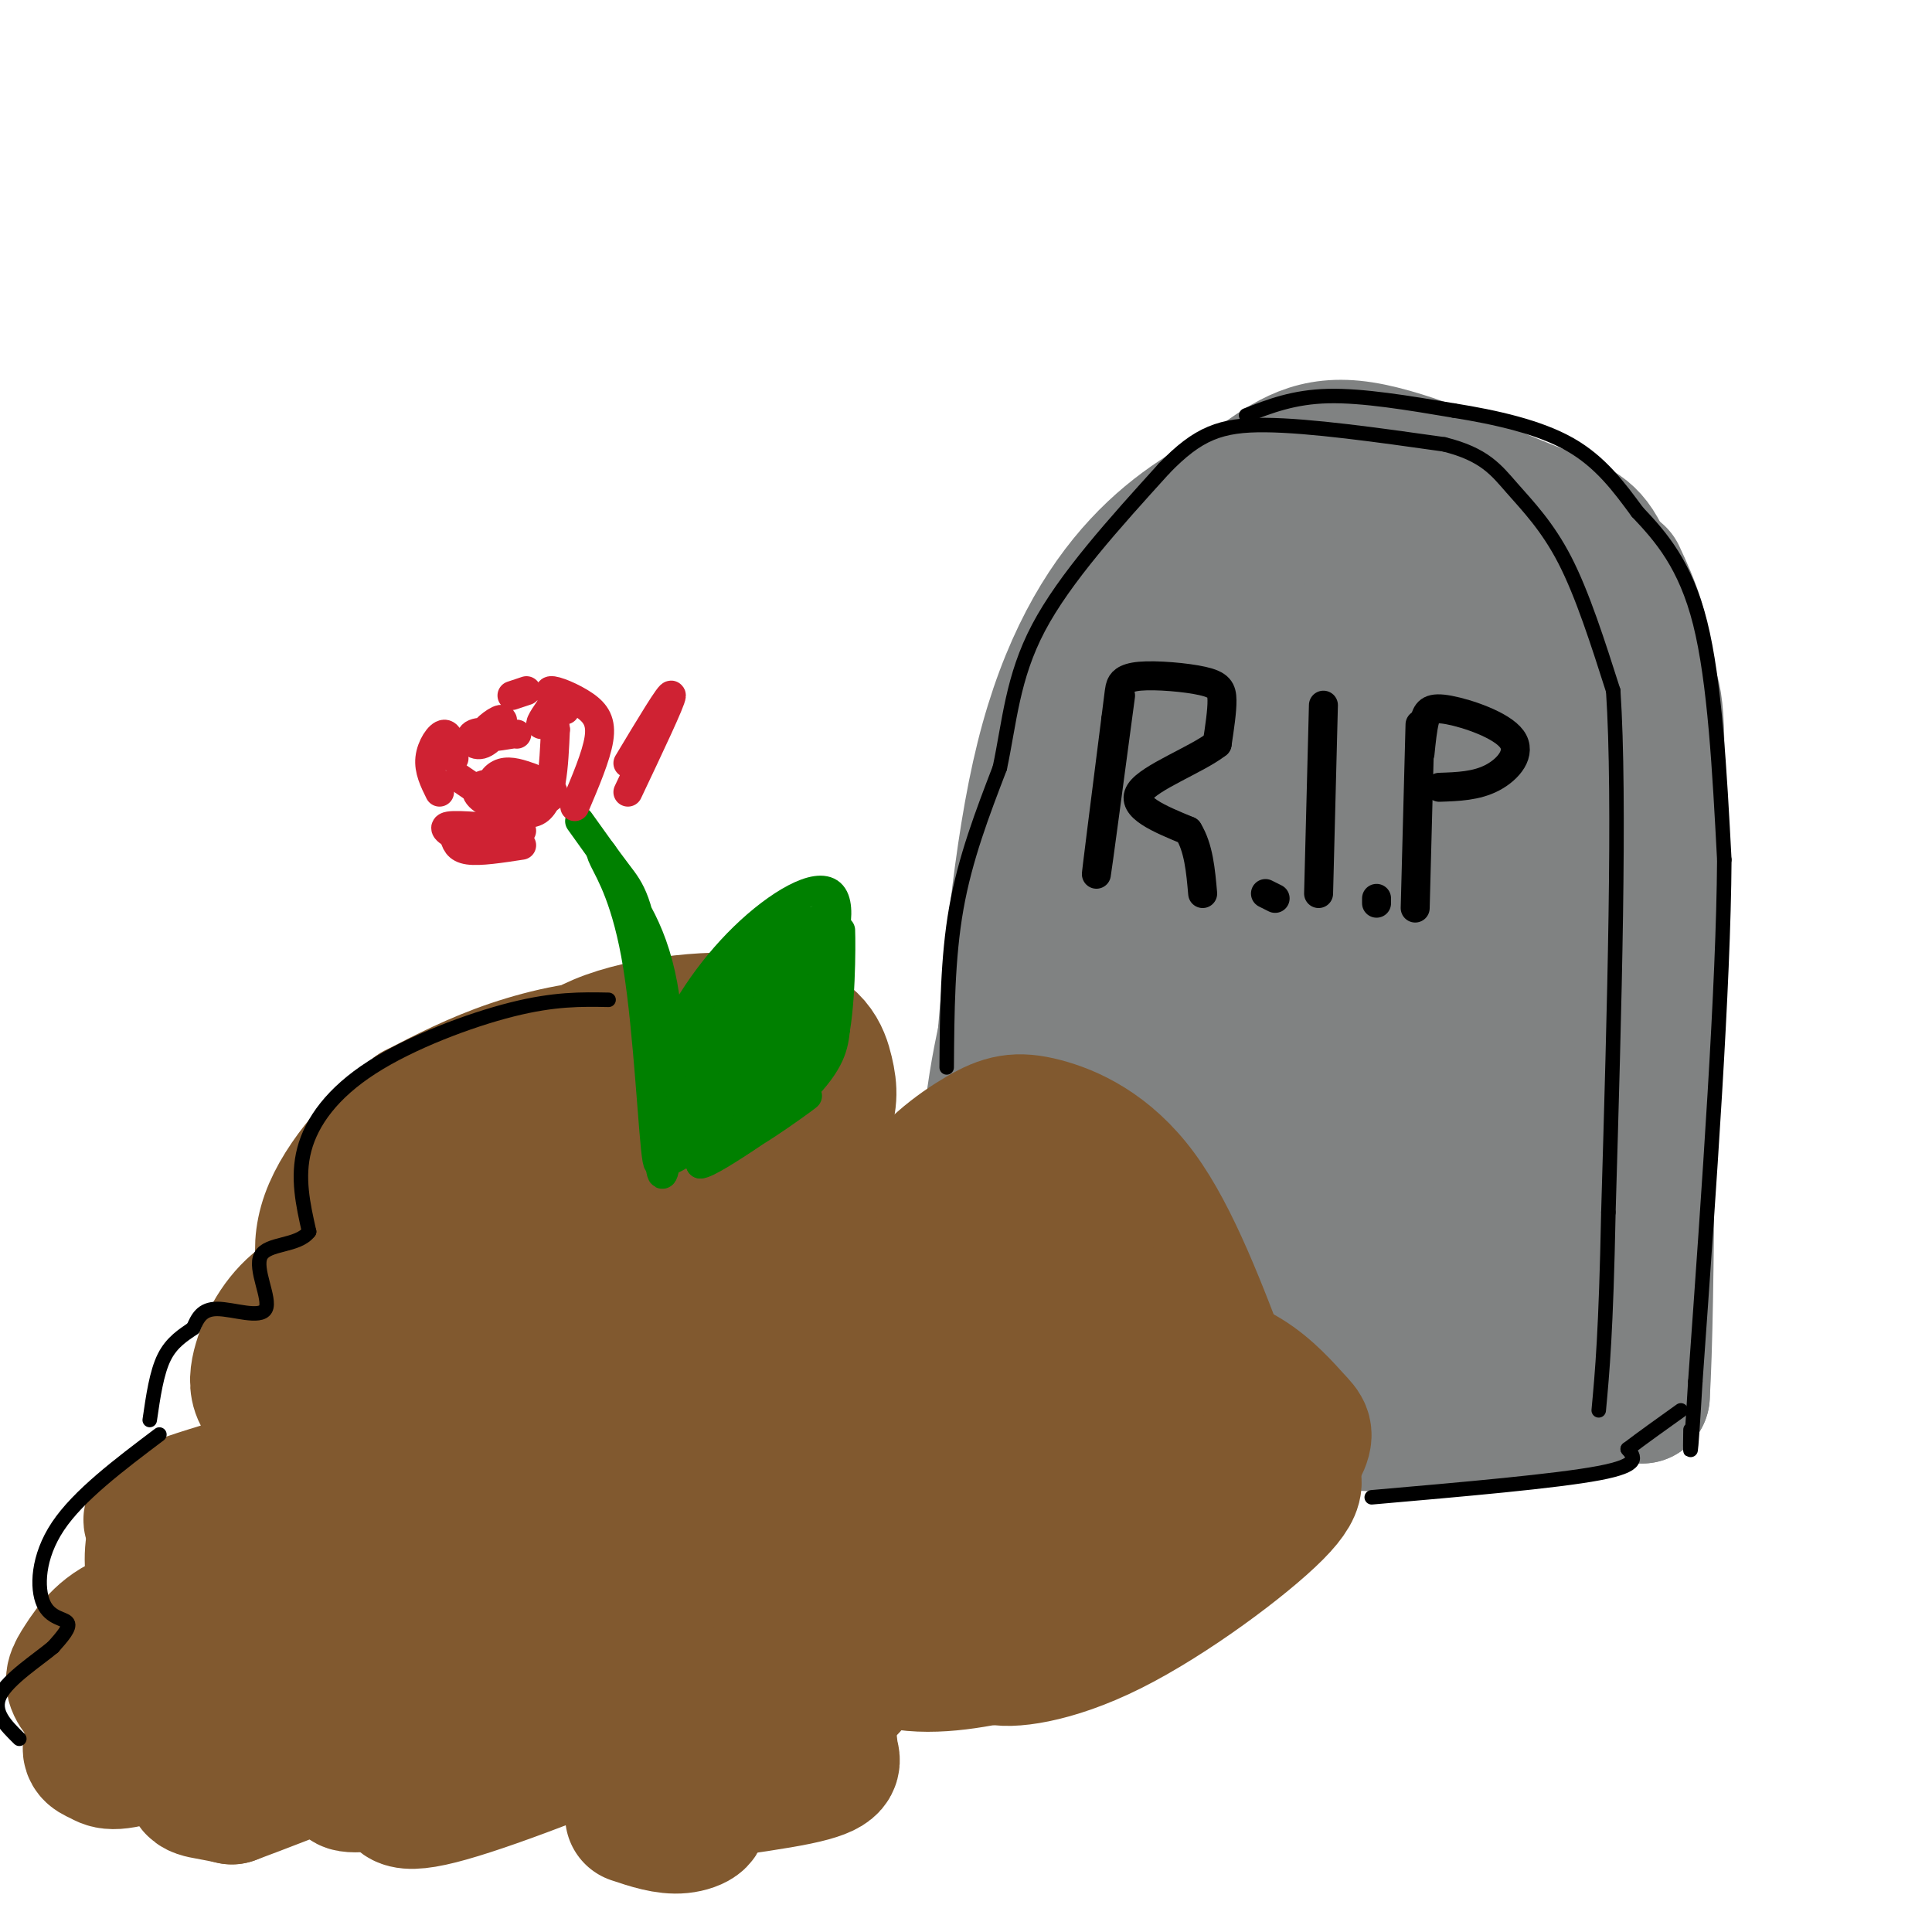 <svg viewBox='0 0 400 400' version='1.1' xmlns='http://www.w3.org/2000/svg' xmlns:xlink='http://www.w3.org/1999/xlink'><g fill='none' stroke='rgb(128,130,130)' stroke-width='28' stroke-linecap='round' stroke-linejoin='round'><path d='M207,228c2.111,-25.911 4.222,-51.822 9,-71c4.778,-19.178 12.222,-31.622 20,-40c7.778,-8.378 15.889,-12.689 24,-17'/><path d='M260,100c6.848,-4.876 11.970,-8.565 22,-7c10.030,1.565 24.970,8.383 34,12c9.030,3.617 12.152,4.033 15,9c2.848,4.967 5.424,14.483 8,24'/><path d='M339,138c2.356,4.267 4.244,2.933 4,21c-0.244,18.067 -2.622,55.533 -5,93'/><path d='M338,252c-0.689,21.578 0.089,29.022 -1,33c-1.089,3.978 -4.044,4.489 -7,5'/><path d='M330,290c-5.631,2.083 -16.208,4.792 -33,5c-16.792,0.208 -39.798,-2.083 -53,-4c-13.202,-1.917 -16.601,-3.458 -20,-5'/><path d='M224,286c-6.561,-2.343 -12.965,-5.700 -16,-6c-3.035,-0.300 -2.702,2.458 -3,-5c-0.298,-7.458 -1.228,-25.131 0,-40c1.228,-14.869 4.614,-26.935 8,-39'/><path d='M213,196c5.703,-17.348 15.959,-41.218 23,-56c7.041,-14.782 10.867,-20.478 20,-25c9.133,-4.522 23.574,-7.871 31,-9c7.426,-1.129 7.836,-0.037 11,4c3.164,4.037 9.082,11.018 15,18'/><path d='M313,128c5.951,13.187 13.327,37.153 14,52c0.673,14.847 -5.357,20.574 -9,38c-3.643,17.426 -4.898,46.550 -5,52c-0.102,5.450 0.949,-12.775 2,-31'/><path d='M315,239c-0.083,-20.913 -1.290,-57.695 -5,-81c-3.710,-23.305 -9.922,-33.134 -16,-38c-6.078,-4.866 -12.021,-4.768 -17,-4c-4.979,0.768 -8.994,2.207 -16,9c-7.006,6.793 -17.002,18.941 -23,30c-5.998,11.059 -7.999,21.030 -10,31'/><path d='M228,186c-3.506,8.850 -7.272,15.474 -10,33c-2.728,17.526 -4.419,45.953 -2,45c2.419,-0.953 8.947,-31.286 15,-51c6.053,-19.714 11.630,-28.808 19,-41c7.370,-12.192 16.534,-27.484 22,-35c5.466,-7.516 7.233,-7.258 9,-7'/><path d='M281,130c3.667,-6.643 8.333,-19.750 6,12c-2.333,31.750 -11.667,108.356 -14,130c-2.333,21.644 2.333,-11.673 4,-34c1.667,-22.327 0.333,-33.663 -1,-45'/><path d='M276,193c-0.966,-9.511 -2.882,-10.788 -6,-12c-3.118,-1.212 -7.438,-2.357 -12,0c-4.562,2.357 -9.365,8.218 -13,13c-3.635,4.782 -6.102,8.485 -8,19c-1.898,10.515 -3.227,27.840 -2,37c1.227,9.160 5.010,10.154 7,12c1.990,1.846 2.186,4.546 6,3c3.814,-1.546 11.246,-7.336 16,-13c4.754,-5.664 6.832,-11.200 9,-20c2.168,-8.800 4.428,-20.862 5,-32c0.572,-11.138 -0.543,-21.352 -4,-24c-3.457,-2.648 -9.256,2.271 -13,7c-3.744,4.729 -5.433,9.268 -8,14c-2.567,4.732 -6.010,9.657 -8,19c-1.990,9.343 -2.526,23.106 -2,31c0.526,7.894 2.113,9.921 4,12c1.887,2.079 4.075,4.212 6,5c1.925,0.788 3.588,0.232 8,-3c4.412,-3.232 11.572,-9.139 17,-21c5.428,-11.861 9.122,-29.674 10,-41c0.878,-11.326 -1.061,-16.163 -3,-21'/><path d='M285,178c-1.510,-4.342 -3.784,-4.696 -5,-7c-1.216,-2.304 -1.372,-6.559 -8,-1c-6.628,5.559 -19.726,20.932 -26,31c-6.274,10.068 -5.722,14.830 -6,21c-0.278,6.170 -1.384,13.746 -1,19c0.384,5.254 2.258,8.186 4,13c1.742,4.814 3.352,11.510 12,7c8.648,-4.510 24.336,-20.228 31,-30c6.664,-9.772 4.305,-13.600 3,-17c-1.305,-3.400 -1.556,-6.371 -4,-9c-2.444,-2.629 -7.082,-4.915 -11,-5c-3.918,-0.085 -7.115,2.032 -10,3c-2.885,0.968 -5.458,0.788 -11,8c-5.542,7.212 -14.053,21.816 -17,33c-2.947,11.184 -0.331,18.946 2,25c2.331,6.054 4.376,10.398 8,11c3.624,0.602 8.827,-2.540 11,-8c2.173,-5.460 1.316,-13.239 0,-18c-1.316,-4.761 -3.090,-6.503 -6,-6c-2.910,0.503 -6.955,3.252 -11,6'/><path d='M240,254c-2.735,2.527 -4.071,5.844 -5,9c-0.929,3.156 -1.449,6.150 1,8c2.449,1.850 7.869,2.555 11,1c3.131,-1.555 3.975,-5.370 4,-8c0.025,-2.630 -0.769,-4.077 -2,-6c-1.231,-1.923 -2.901,-4.324 -6,-1c-3.099,3.324 -7.628,12.374 -7,18c0.628,5.626 6.412,7.828 10,9c3.588,1.172 4.980,1.313 11,-3c6.020,-4.313 16.668,-13.081 22,-19c5.332,-5.919 5.346,-8.989 6,-14c0.654,-5.011 1.946,-11.961 2,-20c0.054,-8.039 -1.130,-17.165 -5,-12c-3.870,5.165 -10.427,24.621 -10,37c0.427,12.379 7.836,17.680 13,14c5.164,-3.680 8.082,-16.340 11,-29'/><path d='M296,238c0.816,-8.890 -2.644,-16.615 -5,-19c-2.356,-2.385 -3.608,0.570 -5,2c-1.392,1.430 -2.922,1.336 -5,7c-2.078,5.664 -4.703,17.087 -4,25c0.703,7.913 4.733,12.317 7,15c2.267,2.683 2.771,3.645 5,4c2.229,0.355 6.182,0.102 9,-1c2.818,-1.102 4.501,-3.053 7,-6c2.499,-2.947 5.812,-6.889 8,-15c2.188,-8.111 3.249,-20.392 1,-26c-2.249,-5.608 -7.810,-4.545 -12,1c-4.190,5.545 -7.009,15.572 -8,25c-0.991,9.428 -0.152,18.258 1,23c1.152,4.742 2.618,5.395 6,4c3.382,-1.395 8.680,-4.837 12,-16c3.320,-11.163 4.663,-30.047 3,-32c-1.663,-1.953 -6.331,13.023 -11,28'/><path d='M305,257c-2.457,6.279 -3.100,7.978 -1,13c2.100,5.022 6.942,13.367 10,14c3.058,0.633 4.333,-6.445 5,-11c0.667,-4.555 0.728,-6.587 0,-13c-0.728,-6.413 -2.244,-17.206 -6,-26c-3.756,-8.794 -9.753,-15.588 -14,-20c-4.247,-4.412 -6.743,-6.443 -12,-7c-5.257,-0.557 -13.274,0.360 -19,4c-5.726,3.640 -9.161,10.003 -11,16c-1.839,5.997 -2.081,11.629 -2,16c0.081,4.371 0.484,7.482 2,10c1.516,2.518 4.146,4.442 6,0c1.854,-4.442 2.933,-15.251 2,-21c-0.933,-5.749 -3.879,-6.438 -6,-7c-2.121,-0.562 -3.417,-0.998 -3,5c0.417,5.998 2.548,18.428 6,27c3.452,8.572 8.226,13.286 13,18'/><path d='M275,275c6.571,4.810 16.500,7.833 28,7c11.500,-0.833 24.571,-5.524 31,-5c6.429,0.524 6.214,6.262 6,12'/><path d='M340,289c1.167,-18.833 1.083,-71.917 1,-125'/><path d='M341,164c-0.111,-26.778 -0.889,-31.222 -2,-35c-1.111,-3.778 -2.556,-6.889 -4,-10'/></g>
<g fill='none' stroke='rgb(129,89,47)' stroke-width='28' stroke-linecap='round' stroke-linejoin='round'><path d='M254,286c-5.625,-14.914 -11.250,-29.828 -18,-39c-6.750,-9.172 -14.623,-12.603 -20,-14c-5.377,-1.397 -8.256,-0.762 -13,2c-4.744,2.762 -11.352,7.650 -15,14c-3.648,6.350 -4.336,14.163 -3,19c1.336,4.837 4.695,6.697 7,7c2.305,0.303 3.556,-0.950 4,-2c0.444,-1.050 0.081,-1.898 -1,-5c-1.081,-3.102 -2.880,-8.458 -8,-12c-5.120,-3.542 -13.560,-5.271 -22,-7'/><path d='M165,249c-4.539,-0.822 -4.886,0.624 -3,-2c1.886,-2.624 6.006,-9.317 8,-14c1.994,-4.683 1.861,-7.355 1,-11c-0.861,-3.645 -2.449,-8.262 -11,-10c-8.551,-1.738 -24.065,-0.596 -34,3c-9.935,3.596 -14.291,9.646 -16,14c-1.709,4.354 -0.773,7.011 1,9c1.773,1.989 4.382,3.308 9,4c4.618,0.692 11.246,0.757 16,-1c4.754,-1.757 7.635,-5.334 9,-8c1.365,-2.666 1.214,-4.419 1,-6c-0.214,-1.581 -0.490,-2.991 -3,-5c-2.510,-2.009 -7.253,-4.618 -14,-5c-6.747,-0.382 -15.499,1.462 -23,4c-7.501,2.538 -13.750,5.769 -20,9'/><path d='M86,230c-7.207,5.342 -15.225,14.197 -18,22c-2.775,7.803 -0.306,14.556 3,17c3.306,2.444 7.449,0.580 9,-1c1.551,-1.580 0.509,-2.877 -3,-3c-3.509,-0.123 -9.483,0.929 -14,4c-4.517,3.071 -7.575,8.163 -9,13c-1.425,4.837 -1.217,9.420 8,11c9.217,1.580 27.443,0.156 23,3c-4.443,2.844 -31.555,9.955 -44,14c-12.445,4.045 -10.222,5.022 -8,6'/><path d='M33,316c-1.652,3.020 -1.783,7.571 -1,11c0.783,3.429 2.481,5.736 6,7c3.519,1.264 8.860,1.483 7,1c-1.860,-0.483 -10.919,-1.669 -17,0c-6.081,1.669 -9.183,6.193 -11,9c-1.817,2.807 -2.349,3.896 -1,6c1.349,2.104 4.578,5.224 9,7c4.422,1.776 10.037,2.209 26,-5c15.963,-7.209 42.275,-22.060 62,-31c19.725,-8.940 32.862,-11.970 46,-15'/><path d='M159,306c28.176,-5.992 75.614,-13.471 77,-14c1.386,-0.529 -43.282,5.893 -73,12c-29.718,6.107 -44.488,11.899 -57,17c-12.512,5.101 -22.766,9.512 -26,12c-3.234,2.488 0.552,3.055 6,3c5.448,-0.055 12.556,-0.730 28,-4c15.444,-3.270 39.222,-9.135 63,-15'/><path d='M177,317c22.892,-6.865 48.621,-16.526 57,-18c8.379,-1.474 -0.592,5.239 -6,9c-5.408,3.761 -7.252,4.568 -14,9c-6.748,4.432 -18.401,12.488 -46,16c-27.599,3.512 -71.144,2.480 -89,3c-17.856,0.520 -10.023,2.593 -8,6c2.023,3.407 -1.763,8.148 -3,13c-1.237,4.852 0.075,9.815 2,12c1.925,2.185 4.462,1.593 7,1'/><path d='M77,368c3.000,-0.667 7.000,-2.833 11,-5'/><path d='M128,361c11.683,-7.375 23.366,-14.749 40,-20c16.634,-5.251 38.218,-8.377 49,-12c10.782,-3.623 10.763,-7.742 16,-10c5.237,-2.258 15.732,-2.655 23,-6c7.268,-3.345 11.309,-9.639 13,-13c1.691,-3.361 1.032,-3.790 -1,-6c-2.032,-2.210 -5.438,-6.203 -10,-9c-4.562,-2.797 -10.281,-4.399 -16,-6'/><path d='M242,279c-9.882,-1.522 -26.587,-2.328 -37,-3c-10.413,-0.672 -14.535,-1.212 -15,-5c-0.465,-3.788 2.725,-10.826 5,-14c2.275,-3.174 3.633,-2.484 3,0c-0.633,2.484 -3.258,6.761 -4,11c-0.742,4.239 0.401,8.440 3,10c2.599,1.560 6.656,0.481 10,-1c3.344,-1.481 5.975,-3.362 8,-7c2.025,-3.638 3.443,-9.031 3,-12c-0.443,-2.969 -2.749,-3.514 -5,-1c-2.251,2.514 -4.449,8.086 -5,12c-0.551,3.914 0.544,6.169 4,7c3.456,0.831 9.273,0.237 12,-2c2.727,-2.237 2.363,-6.119 2,-10'/><path d='M226,264c-0.775,-2.991 -3.711,-5.470 -6,-7c-2.289,-1.530 -3.929,-2.112 -6,0c-2.071,2.112 -4.572,6.917 -4,11c0.572,4.083 4.219,7.445 8,9c3.781,1.555 7.698,1.302 9,0c1.302,-1.302 -0.012,-3.654 2,-5c2.012,-1.346 7.349,-1.687 -7,-1c-14.349,0.687 -48.385,2.401 -63,3c-14.615,0.599 -9.811,0.083 -8,-6c1.811,-6.083 0.628,-17.734 -1,-23c-1.628,-5.266 -3.701,-4.149 -8,-2c-4.299,2.149 -10.822,5.329 -17,10c-6.178,4.671 -12.009,10.835 -16,16c-3.991,5.165 -6.140,9.333 -6,12c0.140,2.667 2.570,3.834 5,5'/><path d='M108,286c4.190,-1.826 12.166,-8.892 16,-13c3.834,-4.108 3.527,-5.260 3,-9c-0.527,-3.740 -1.273,-10.069 -8,-12c-6.727,-1.931 -19.434,0.535 -26,2c-6.566,1.465 -6.990,1.930 -10,7c-3.010,5.070 -8.607,14.747 -11,20c-2.393,5.253 -1.582,6.083 0,9c1.582,2.917 3.936,7.922 9,9c5.064,1.078 12.838,-1.771 20,-7c7.162,-5.229 13.713,-12.837 17,-19c3.287,-6.163 3.311,-10.882 3,-14c-0.311,-3.118 -0.956,-4.635 -3,-6c-2.044,-1.365 -5.487,-2.577 -9,-3c-3.513,-0.423 -7.098,-0.058 -13,8c-5.902,8.058 -14.123,23.808 -13,32c1.123,8.192 11.590,8.825 21,7c9.410,-1.825 17.764,-6.107 26,-12c8.236,-5.893 16.353,-13.398 18,-16c1.647,-2.602 -3.177,-0.301 -8,2'/><path d='M140,271c-7.349,4.879 -21.722,16.077 -30,24c-8.278,7.923 -10.462,12.569 -12,16c-1.538,3.431 -2.429,5.645 10,4c12.429,-1.645 38.179,-7.149 52,-12c13.821,-4.851 15.714,-9.049 9,-11c-6.714,-1.951 -22.036,-1.656 -31,-1c-8.964,0.656 -11.569,1.673 -18,4c-6.431,2.327 -16.688,5.963 -26,11c-9.312,5.037 -17.681,11.473 -22,15c-4.319,3.527 -4.589,4.143 -4,7c0.589,2.857 2.038,7.954 3,11c0.962,3.046 1.438,4.041 8,3c6.562,-1.041 19.208,-4.119 33,-11c13.792,-6.881 28.728,-17.566 37,-24c8.272,-6.434 9.881,-8.617 11,-12c1.119,-3.383 1.748,-7.967 -8,-8c-9.748,-0.033 -29.874,4.483 -50,9'/><path d='M102,296c-12.651,3.119 -19.280,6.417 -26,10c-6.720,3.583 -13.531,7.452 -18,12c-4.469,4.548 -6.597,9.775 -7,13c-0.403,3.225 0.919,4.449 2,7c1.081,2.551 1.921,6.429 11,5c9.079,-1.429 26.397,-8.165 34,-12c7.603,-3.835 5.492,-4.769 6,-6c0.508,-1.231 3.637,-2.759 -2,-3c-5.637,-0.241 -20.039,0.805 -34,6c-13.961,5.195 -27.480,14.538 -36,21c-8.520,6.462 -12.040,10.042 -13,12c-0.960,1.958 0.641,2.293 2,3c1.359,0.707 2.478,1.786 13,-2c10.522,-3.786 30.449,-12.438 32,-12c1.551,0.438 -15.275,9.964 -22,15c-6.725,5.036 -3.350,5.582 -1,6c2.350,0.418 3.675,0.709 5,1'/><path d='M48,372c11.548,-4.219 37.918,-15.267 41,-13c3.082,2.267 -17.124,17.851 2,13c19.124,-4.851 77.580,-30.135 76,-33c-1.580,-2.865 -63.195,16.690 -85,25c-21.805,8.310 -3.802,5.374 9,3c12.802,-2.374 20.401,-4.187 28,-6'/><path d='M119,361c18.506,-5.719 50.771,-17.015 67,-22c16.229,-4.985 16.423,-3.659 18,-3c1.577,0.659 4.536,0.652 4,2c-0.536,1.348 -4.566,4.052 -2,5c2.566,0.948 11.729,0.140 24,-6c12.271,-6.140 27.649,-17.611 34,-24c6.351,-6.389 3.676,-7.694 1,-9'/><path d='M265,304c1.337,-2.699 4.181,-4.945 4,-6c-0.181,-1.055 -3.385,-0.917 -11,6c-7.615,6.917 -19.641,20.614 -28,28c-8.359,7.386 -13.052,8.463 -20,10c-6.948,1.537 -16.151,3.536 -24,2c-7.849,-1.536 -14.344,-6.606 -15,-7c-0.656,-0.394 4.527,3.887 6,7c1.473,3.113 -0.763,5.056 -3,7'/><path d='M174,351c-4.430,2.656 -14.004,5.798 -15,7c-0.996,1.202 6.586,0.466 10,1c3.414,0.534 2.662,2.338 3,4c0.338,1.662 1.767,3.183 -7,5c-8.767,1.817 -27.731,3.930 -32,5c-4.269,1.070 6.158,1.096 10,2c3.842,0.904 1.098,2.687 -2,3c-3.098,0.313 -6.549,-0.843 -10,-2'/></g>
<g fill='none' stroke='rgb(0,128,0)' stroke-width='6' stroke-linecap='round' stroke-linejoin='round'><path d='M120,170c2.767,3.884 5.534,7.767 8,11c2.466,3.233 4.630,5.815 6,20c1.370,14.185 1.946,39.973 3,42c1.054,2.027 2.587,-19.707 1,-34c-1.587,-14.293 -6.293,-21.147 -11,-28'/><path d='M127,181c-2.522,-5.636 -3.325,-5.727 -2,-3c1.325,2.727 4.780,8.273 7,22c2.220,13.727 3.206,35.636 4,40c0.794,4.364 1.397,-8.818 2,-22'/><path d='M138,218c2.836,-8.035 8.925,-17.123 16,-24c7.075,-6.877 15.136,-11.544 18,-9c2.864,2.544 0.533,12.298 -4,21c-4.533,8.702 -11.266,16.351 -18,24'/><path d='M150,230c-5.701,5.978 -10.953,8.922 -12,10c-1.047,1.078 2.111,0.289 7,-4c4.889,-4.289 11.509,-12.078 16,-23c4.491,-10.922 6.855,-24.978 4,-23c-2.855,1.978 -10.927,19.989 -19,38'/><path d='M146,228c0.722,-0.828 12.029,-21.899 15,-30c2.971,-8.101 -2.392,-3.233 -7,2c-4.608,5.233 -8.462,10.829 -10,15c-1.538,4.171 -0.760,6.916 0,8c0.760,1.084 1.503,0.506 3,0c1.497,-0.506 3.748,-0.942 7,-7c3.252,-6.058 7.504,-17.739 5,-18c-2.504,-0.261 -11.764,10.899 -16,18c-4.236,7.101 -3.448,10.143 -1,10c2.448,-0.143 6.557,-3.469 10,-8c3.443,-4.531 6.222,-10.265 9,-16'/><path d='M161,202c1.263,-3.416 -0.079,-3.957 -1,-4c-0.921,-0.043 -1.421,0.411 -3,2c-1.579,1.589 -4.238,4.312 -8,13c-3.762,8.688 -8.628,23.339 -5,26c3.628,2.661 15.751,-6.668 22,-13c6.249,-6.332 6.625,-9.666 7,-13'/><path d='M173,213c1.321,-7.821 1.125,-20.875 1,-21c-0.125,-0.125 -0.179,12.679 -5,23c-4.821,10.321 -14.411,18.161 -24,26'/><path d='M145,241c2.300,0.085 20.050,-12.704 22,-14c1.950,-1.296 -11.900,8.900 -14,9c-2.100,0.100 7.550,-9.896 13,-21c5.450,-11.104 6.700,-23.315 5,-25c-1.700,-1.685 -6.350,7.158 -11,16'/><path d='M160,206c-0.753,0.618 2.865,-5.837 4,-9c1.135,-3.163 -0.211,-3.033 -2,-2c-1.789,1.033 -4.020,2.971 -6,5c-1.980,2.029 -3.709,4.151 -2,4c1.709,-0.151 6.854,-2.576 12,-5'/></g>
<g fill='none' stroke='rgb(207,34,51)' stroke-width='6' stroke-linecap='round' stroke-linejoin='round'><path d='M107,152c-3.868,-0.402 -7.735,-0.804 -9,0c-1.265,0.804 0.073,2.813 2,2c1.927,-0.813 4.442,-4.450 4,-5c-0.442,-0.550 -3.841,1.986 -4,3c-0.159,1.014 2.920,0.507 6,0'/><path d='M95,161c6.333,4.333 12.667,8.667 16,7c3.333,-1.667 3.667,-9.333 4,-17'/><path d='M115,151c-0.178,-2.644 -2.622,-0.756 -3,-1c-0.378,-0.244 1.311,-2.622 3,-5'/><path d='M117,147c-1.940,-1.905 -3.881,-3.810 -3,-4c0.881,-0.190 4.583,1.333 7,3c2.417,1.667 3.548,3.476 3,7c-0.548,3.524 -2.774,8.762 -5,14'/><path d='M110,161c-2.148,-0.755 -4.296,-1.509 -6,-1c-1.704,0.509 -2.962,2.282 -2,4c0.962,1.718 4.146,3.380 6,3c1.854,-0.380 2.380,-2.802 0,-4c-2.380,-1.198 -7.665,-1.172 -9,0c-1.335,1.172 1.281,3.489 5,4c3.719,0.511 8.540,-0.786 10,-2c1.460,-1.214 -0.440,-2.347 -2,-2c-1.560,0.347 -2.780,2.173 -4,4'/><path d='M108,167c-0.833,1.000 -0.917,1.500 -1,2'/><path d='M94,173c0.333,1.333 0.667,2.667 3,3c2.333,0.333 6.667,-0.333 11,-1'/><path d='M96,174c-2.500,-1.333 -5.000,-2.667 -3,-3c2.000,-0.333 8.500,0.333 15,1'/><path d='M130,158c4.500,-7.500 9.000,-15.000 9,-14c0.000,1.000 -4.500,10.500 -9,20'/><path d='M91,164c-1.133,-2.289 -2.267,-4.578 -2,-7c0.267,-2.422 1.933,-4.978 3,-5c1.067,-0.022 1.533,2.489 2,5'/><path d='M106,144c0.000,0.000 3.000,-1.000 3,-1'/></g>
<g fill='none' stroke='rgb(0,0,0)' stroke-width='6' stroke-linecap='round' stroke-linejoin='round'><path d='M232,144c-2.417,18.083 -4.833,36.167 -5,37c-0.167,0.833 1.917,-15.583 4,-32'/><path d='M231,149c0.796,-6.408 0.785,-6.427 1,-7c0.215,-0.573 0.656,-1.700 4,-2c3.344,-0.300 9.593,0.227 13,1c3.407,0.773 3.974,1.792 4,4c0.026,2.208 -0.487,5.604 -1,9'/><path d='M252,154c-4.156,3.267 -14.044,6.933 -16,10c-1.956,3.067 4.022,5.533 10,8'/><path d='M246,172c2.167,3.500 2.583,8.250 3,13'/><path d='M264,186c0.000,0.000 -2.000,-1.000 -2,-1'/><path d='M274,146c0.000,0.000 -1.000,39.000 -1,39'/><path d='M285,187c0.000,0.000 0.000,-1.000 0,-1'/><path d='M294,150c0.000,0.000 -1.000,38.000 -1,38'/><path d='M294,156c0.265,-2.611 0.530,-5.222 1,-7c0.470,-1.778 1.147,-2.724 5,-2c3.853,0.724 10.884,3.118 13,6c2.116,2.882 -0.681,6.252 -4,8c-3.319,1.748 -7.159,1.874 -11,2'/></g>
<g fill='none' stroke='rgb(0,0,0)' stroke-width='3' stroke-linecap='round' stroke-linejoin='round'><path d='M196,221c0.083,-11.333 0.167,-22.667 2,-33c1.833,-10.333 5.417,-19.667 9,-29'/><path d='M207,159c2.022,-9.489 2.578,-18.711 8,-29c5.422,-10.289 15.711,-21.644 26,-33'/><path d='M241,97c7.067,-7.311 11.733,-9.089 21,-9c9.267,0.089 23.133,2.044 37,4'/><path d='M299,92c8.357,2.083 10.750,5.292 14,9c3.250,3.708 7.357,7.917 11,15c3.643,7.083 6.821,17.042 10,27'/><path d='M334,143c1.500,22.500 0.250,65.250 -1,108'/><path d='M333,251c-0.500,24.833 -1.250,32.917 -2,41'/><path d='M284,310c19.083,-1.667 38.167,-3.333 47,-5c8.833,-1.667 7.417,-3.333 6,-5'/><path d='M337,300c2.833,-2.167 6.917,-5.083 11,-8'/><path d='M258,86c4.917,-1.917 9.833,-3.833 17,-4c7.167,-0.167 16.583,1.417 26,3'/><path d='M301,85c8.756,1.400 17.644,3.400 24,7c6.356,3.600 10.178,8.800 14,14'/><path d='M339,106c4.844,5.111 9.956,10.889 13,23c3.044,12.111 4.022,30.556 5,49'/><path d='M357,178c-0.167,26.167 -3.083,67.083 -6,108'/><path d='M351,286c-1.167,19.667 -1.083,14.833 -1,10'/><path d='M126,207c-5.595,-0.107 -11.190,-0.214 -20,2c-8.810,2.214 -20.833,6.750 -29,12c-8.167,5.250 -12.476,11.214 -14,17c-1.524,5.786 -0.262,11.393 1,17'/><path d='M64,255c-2.314,3.083 -8.600,2.290 -10,5c-1.400,2.710 2.085,8.922 1,11c-1.085,2.078 -6.738,0.022 -10,0c-3.262,-0.022 -4.131,1.989 -5,4'/><path d='M40,275c-1.978,1.378 -4.422,2.822 -6,6c-1.578,3.178 -2.289,8.089 -3,13'/><path d='M33,297c-8.369,6.310 -16.738,12.619 -21,19c-4.262,6.381 -4.417,12.833 -3,16c1.417,3.167 4.405,3.048 5,4c0.595,0.952 -1.202,2.976 -3,5'/><path d='M11,341c-3.089,2.600 -9.311,6.600 -11,10c-1.689,3.400 1.156,6.200 4,9'/></g>
</svg>